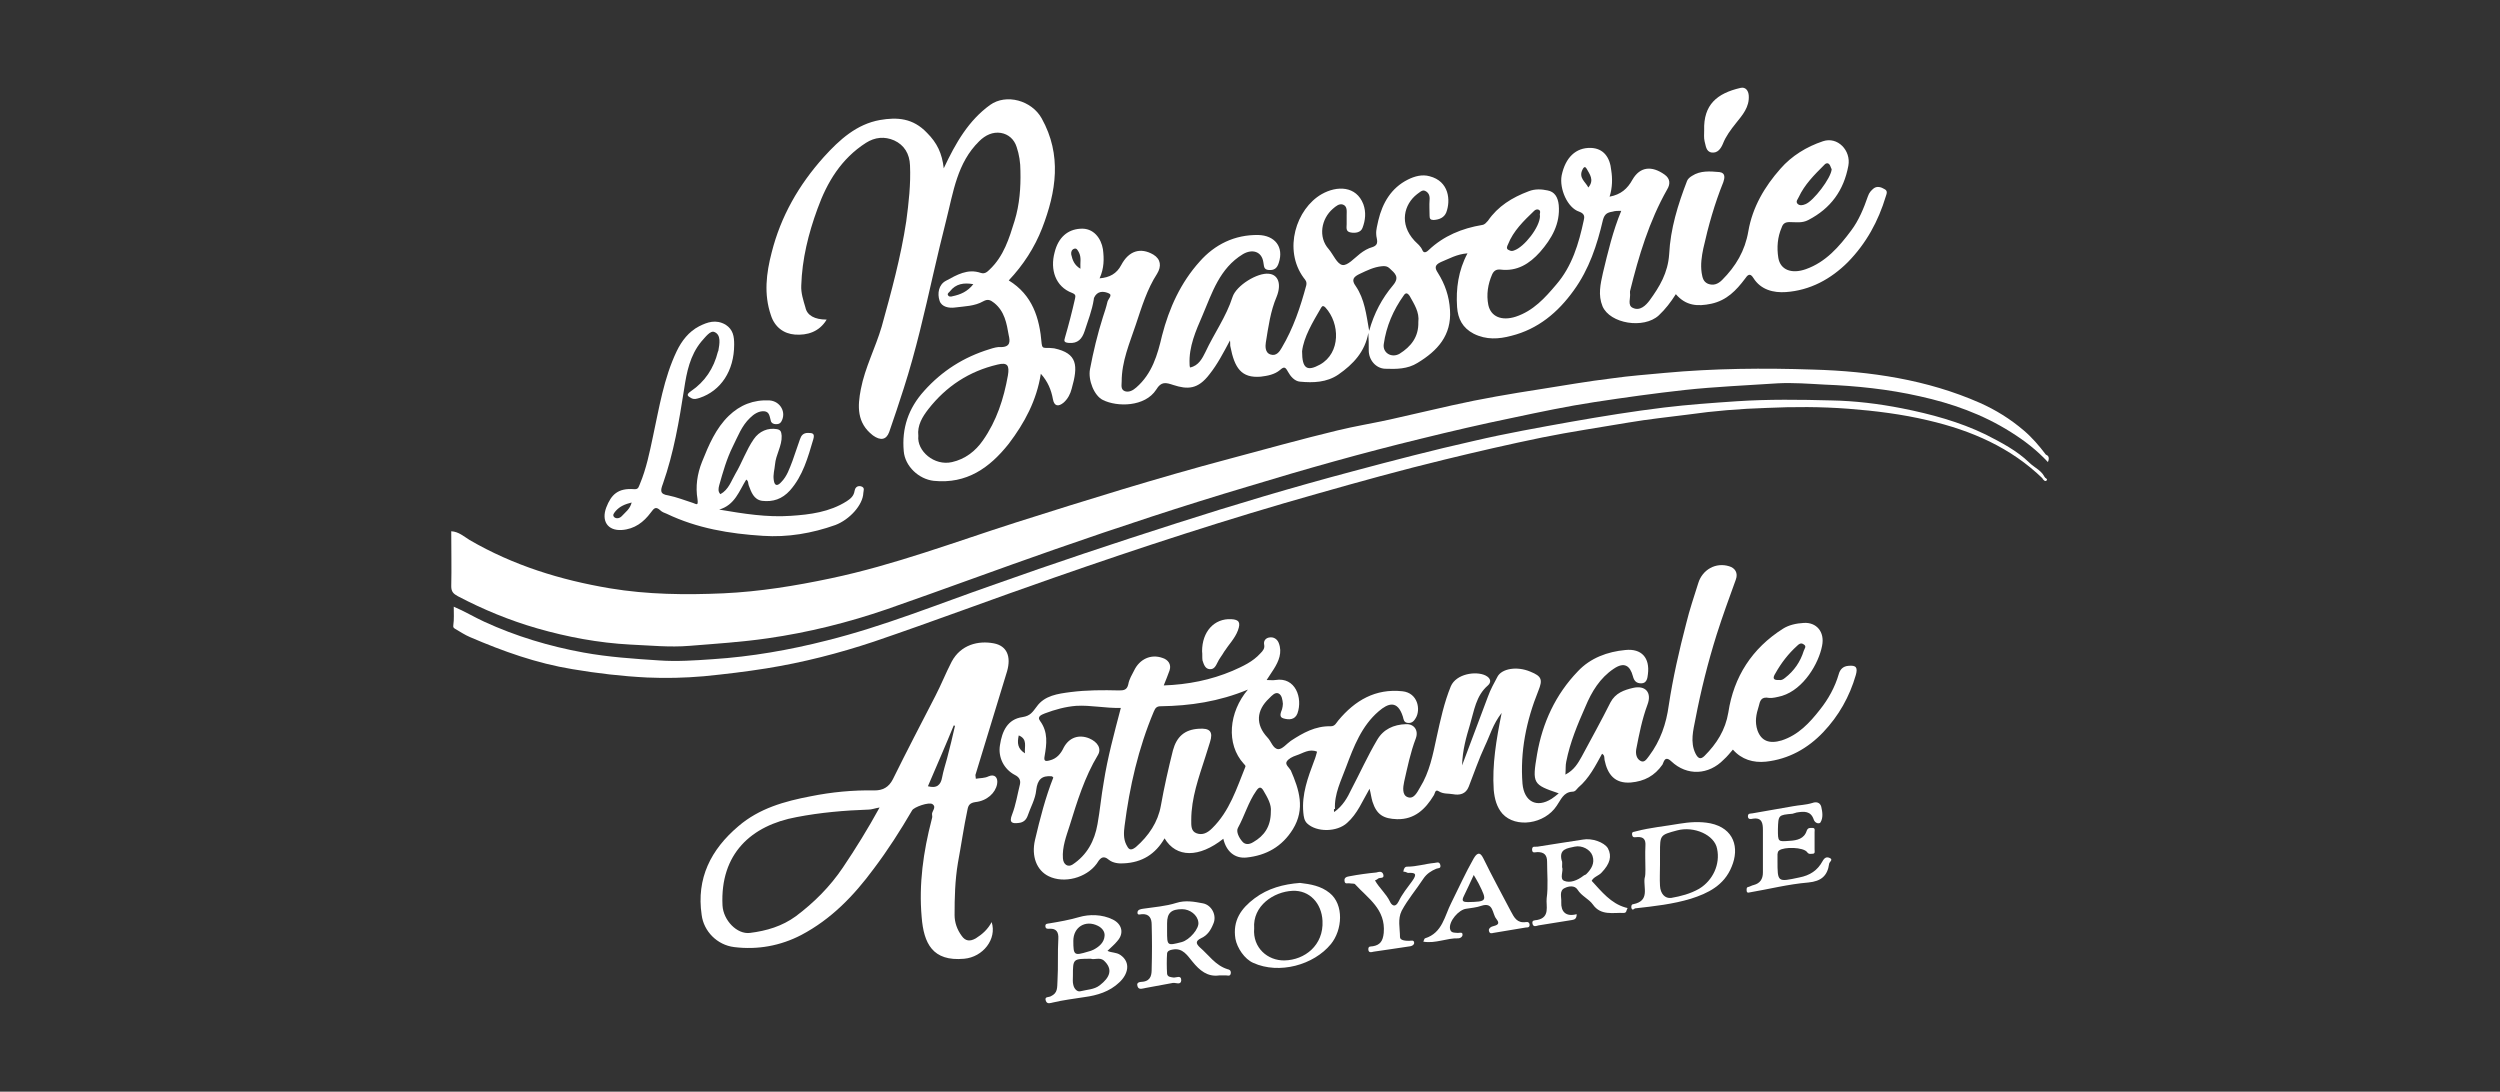 <?xml version="1.0" encoding="UTF-8"?> <svg xmlns="http://www.w3.org/2000/svg" xmlns:xlink="http://www.w3.org/1999/xlink" version="1.1" x="0px" y="0px" viewBox="0 0 600 262" style="enable-background:new 0 0 600 262;" xml:space="preserve"><rect x="0" y="0" width="600" height="262" fill="#333333" stroke="none"/> <style type="text/css"> .st0{fill:#FFFFFF;} </style> <g id="Calque_1"> <path class="st0" d="M320.2,194.9c2.1-1.5,3.2-3.5,4.1-5.4c2.1-4,3.9-8,6.2-11.9c1.5-2.6,4-3.7,6.9-3.8c2-0.1,3.1,1.5,2.4,3.4 c-1.3,3.4-2,6.9-2.8,10.4c-0.3,1.4-0.5,3.2,0.8,3.7c1.5,0.6,2.3-1.1,3-2.3c2.3-3.7,3.1-7.9,4-12.1c0.9-4.1,1.8-8.3,3.4-12.2 c1.3-3,6-3.7,8.3-2.6c1.4,0.7,1.4,1.7,0.6,2.4c-2.9,2.5-3.3,6.1-4.3,9.4c-0.9,3-1.8,6.1-1.9,9.8c2.2-5.8,4.2-11.2,6.2-16.5 c0.6-1.7,1.5-3.3,2.3-4.8c1-1.9,4.6-2.6,7.9-1.2c2.7,1.1,3,1.9,1.9,4.6c-2.9,7.2-4.4,14.6-3.8,22.3c0.4,4.3,3.4,5.9,7,3.6 c0.6-0.4,1.1-0.8,1.7-1.3c-6.2-2.1-6.4-2.3-5.2-9.4c1.3-7.5,4.4-14.3,9.8-19.9c3-3.2,7.1-4.7,11.4-5.1c3.9-0.4,5.9,1.9,5.4,5.8 c-0.1,1-0.3,2.2-1.6,2.2c-1.1,0-1.7-0.5-2-1.7c-0.7-2.6-2.1-3.5-4.6-1.8c-3.3,2.2-5.3,5.5-6.8,9.1c-1.9,4.3-3.7,8.6-4.6,13.2 c-0.2,0.9-0.1,1.8-0.2,3.1c2.1-1.1,3-2.7,3.9-4.3c2.3-4.3,4.7-8.6,6.9-13c1.2-2.3,3.3-3,5.4-3.5c3-0.7,4.6,1.1,3.5,4 c-1.3,3.5-2,7.1-2.7,10.7c-0.2,1.2,0.1,2.3,1,2.8c1,0.6,1.6-0.6,2.1-1.2c2.7-3.6,4.1-7.7,4.7-12.1c1-6.6,2.5-13.2,4.2-19.7 c0.8-3.3,1.9-6.5,2.9-9.7c1-3.2,4.2-5,7.4-4c1.4,0.4,2.2,1.6,1.6,3.2c-1.6,4.4-3.2,8.8-4.6,13.2c-2.1,6.7-3.8,13.5-5.1,20.3 c-0.5,2.6-1.3,5.5,0,8.2c0.6,1.2,1.2,1.6,2.2,0.6c2.9-2.9,5-6.2,5.7-10.4c1.3-8.6,5.7-15.4,13.1-20.1c1.4-0.9,3.2-1.3,5-1.4 c3-0.2,5.1,2.1,4.4,5.5c-0.8,4.2-4.4,10.4-9.6,12c-1.1,0.3-2.4,0.6-3.1,0.5c-2-0.4-2.2,0.8-2.5,2c-0.6,1.9-1,3.7-0.3,5.8 c0.9,2.5,2.8,3.3,5.8,2.4c4-1.3,6.7-4.2,9.2-7.4c2-2.5,3.6-5.4,4.5-8.5c0.3-1.1,1-1.9,2.3-2c1.9-0.2,2.3,0.4,1.8,2.2 c-1.5,5.2-4.1,9.8-7.8,13.7c-3.7,3.9-8.3,6.5-13.8,7.1c-3,0.3-5.8-0.5-7.9-2.9c-0.7,0.8-1.4,1.7-2.2,2.4c-3.6,3.7-8.8,4-12.6,0.4 c-1.6-1.5-1.8,0.3-2.1,0.8c-1.9,2.7-4.3,4-7.6,4.3c-3.9,0.3-5.6-2-6.3-5.4c-0.1-0.5,0.1-1.1-0.6-1.5c-1.6,2.9-3.1,5.9-5.7,8.1 c-0.4,0.4-0.7,1-1.4,1c-2.2,0.1-2.8,2-3.8,3.4c-2.9,4.4-9.8,5.4-13,1.9c-1.4-1.6-1.9-3.6-2.1-5.7c-0.4-6.1,0.6-12,1.9-18.5 c-2.1,2.7-2.8,5.4-4,7.9c-1.5,3.2-2.6,6.5-3.9,9.8c-0.7,1.8-2.2,2.1-3.8,1.8c-1.1-0.2-2.3,0-3.4-0.7c-0.9-0.6-0.9,0.6-1.2,1 c-2,3.3-4.6,5.8-8.8,5.7c-3.3-0.1-4.9-1.1-5.9-4.2c-0.3-1-0.4-2-0.7-3.1c-1.7,2.9-2.9,6-5.4,8.2c-2.4,2.2-7.3,2.3-9.6,0.1 c-0.7-0.7-0.8-1.6-0.9-2.6c-0.4-4.4,1.1-8.4,2.6-12.4c0.3-0.7,0.5-1.5,0.7-2.2c-1.9-0.8-3.4,0.4-5,0.9c-0.9,0.3-1.9,0.8-2.3,1.5 c-0.4,0.7,0.6,1.4,1,2.1c2,4.6,3.5,9.2,0.5,14.1c-2.6,4.2-6.4,6.3-11.1,6.8c-2.9,0.3-4.9-1.5-5.6-4.5c-5.8,4.6-11.3,4.6-14.1-0.1 c-2.2,3.8-5.4,5.8-9.8,6c-1.2,0.1-2.6-0.1-3.5-0.8c-1.6-1.4-2.3-0.2-3,0.9c-2.5,3.4-7.8,4.8-11.5,3c-2.9-1.4-4.2-4.8-3.3-8.7 c1.2-5.1,2.5-10.2,4.4-15c-0.2-0.2-0.3-0.3-0.4-0.3c-2.4-0.2-3.4,0.8-3.7,3.3c-0.2,2.2-1.4,4.2-2.1,6.3c-0.4,1-1.1,1.5-2.1,1.6 c-1.5,0.2-2.4,0-1.6-2c0.9-2.3,1.3-4.9,1.9-7.3c0.2-1-0.2-1.7-1.2-2.2c-2.7-1.4-4.1-4.3-3.6-7.2c0.5-3.3,1.8-6.2,5.4-6.7 c1.9-0.3,2.4-1.2,3.4-2.5c1.9-2.7,5.1-3.1,8.1-3.5c3.9-0.5,7.8-0.5,11.7-0.4c1.1,0,1.9-0.1,2.2-1.5c0.2-1.2,0.9-2.3,1.4-3.3 c1.3-2.7,4-4,6.8-3c1.3,0.4,2.2,1.5,1.7,3c-0.4,1.2-0.9,2.3-1.4,3.6c5.8-0.2,11.3-1.3,16.5-3.5c2.5-1.1,4.9-2.2,6.7-4.2 c0.6-0.6,1.1-1.2,0.9-2.1c-0.2-1,0.5-1.6,1.2-1.7c1-0.2,1.9,0.3,2.3,1.3c0.9,2.3,0,4.4-1.2,6.3c-0.5,0.8-1,1.5-1.7,2.6 c0.8,0,1.5,0.1,2.1,0c4.8-0.8,6.6,4.3,5.3,8c-0.6,1.6-2.1,1.6-3.4,1.2c-1.1-0.3-0.6-1.4-0.3-2.2c0.1-0.4,0.2-0.9,0.2-1.3 c-0.1-0.9-0.2-2.1-1.1-2.5c-0.8-0.3-1.5,0.5-2.2,1.2c-3.1,2.9-3.3,6.3-0.4,9.4c0.9,0.9,1.3,2.7,2.6,2.8c1,0,2-1.3,3-2 c2.9-1.9,5.9-3.6,9.6-3.5c1,0,1.3-0.8,1.8-1.4c4-4.8,8.9-7.7,15.4-7c3.7,0.4,4.4,4.4,3.2,6.4c-0.4,0.7-0.9,1.3-1.9,1.2 c-1-0.1-1-0.8-1.2-1.5c-1.3-4.1-3.6-3.2-5.8-1.3c-4.1,3.5-6,8.5-7.8,13.3c-1.2,3.3-2.9,6.5-2.7,10.2 C320.1,194,320.1,194.3,320.2,194.9z M299.5,165.5c-7,2.9-13.9,3.9-20.9,4c-0.9,0-1.3,0.3-1.7,1.3c-3.7,8.8-5.8,18-7,27.4 c-0.2,1.5-0.3,3.1,0.4,4.5c0.5,1,0.9,1.7,2.3,0.6c3.1-2.7,5.3-6,6-9.9c0.8-4.5,1.8-8.9,2.9-13.3c0.9-3.3,2.8-5,6.2-5.2 c2.7-0.2,3.5,0.7,2.7,3.2c-0.4,1.2-0.7,2.3-1.1,3.5c-1.6,5-3.4,9.9-3.4,15.2c0,1.3-0.1,2.7,1.3,3.2c1.4,0.5,2.6-0.1,3.7-1.2 c4.2-4.1,5.9-9.6,8-14.8c0.1-0.2-0.2-0.5-0.4-0.7C294.2,178.6,294.9,170.9,299.5,165.5z M269,169.9c-3.7,0.1-7.2-0.7-10.7-0.5 c-2.6,0.2-5.1,0.9-7.5,1.8c-0.7,0.3-2,0.7-1.2,1.8c2,2.7,1.6,5.6,1.1,8.5c-0.2,1.1,0.1,1.3,1.2,1c1.7-0.4,2.7-1.6,3.4-3.1 c1.3-2.4,3.6-3.2,6.1-2.2c2.1,0.9,3,2.5,2.1,4c-3.2,5.3-5,11.2-6.8,17c-0.8,2.5-1.8,5.1-1.6,7.8c0.1,1.5,1.2,2.2,2.3,1.5 c3.5-2.3,5.3-5.7,6-9.7c0.6-3.3,0.9-6.8,1.5-10.1C265.8,181.9,267.4,176,269,169.9z M305,194.8c0.2-1.7-0.8-3.4-1.8-5.1 c-0.6-1-1.1-0.8-1.7,0.1c-1.9,2.7-2.8,6-4.4,8.9c-0.5,0.9,0.3,2.4,1,3.2c0.6,0.8,1.6,0.9,2.7,0.2C303.4,200.6,305,198.4,305,194.8z M427,163.2c0.5,0.1,0.9-0.1,1.4-0.5c2.2-1.7,3.7-3.9,4.5-6.5c0.2-0.6,0.8-1.1-0.1-1.6c-0.6-0.4-1.1,0-1.5,0.4 c-2.1,1.9-3.8,4.1-5.2,6.6C425.4,162.7,425.5,163.3,427,163.2z M246,180.8c-0.2-1.6,0.7-3.4-1.5-4.3 C244.1,178.3,244.2,179.7,246,180.8z"></path> <path class="st0" d="M386.3,47.2c2.7-0.5,4.3-1.9,5.5-4.1c1.8-3.1,4.6-3.4,7.7-1.2c1.4,1,1.4,2.3,0.6,3.6 c-4.3,7.6-6.8,15.9-8.9,24.4c0,0.1,0,0.3,0,0.4c0.2,1.2-0.7,3,0.7,3.6c1.7,0.8,3.1-0.6,4-1.8c2.4-3.3,4.4-6.6,4.7-11.1 c0.3-6.1,2.1-11.9,4.3-17.6c0.2-0.5,0.7-0.9,1.2-1.2c2-1.3,4.3-1.1,6.6-0.9c1.5,0.2,1.2,1.5,0.9,2.4c-2.1,5.2-3.6,10.5-4.8,15.9 c-0.4,1.9-0.7,3.9-0.4,5.9c0.2,1.2,0.4,2.1,1.5,2.6c1.3,0.5,2.4,0.1,3.4-0.9c3.3-3.3,5.5-7,6.3-11.7c1-5.8,3.9-10.7,7.7-15 c2.7-3.1,6.3-5.3,10.2-6.6c3.5-1.2,6.8,2.2,6.1,5.9c-1.1,5.9-4.2,10.2-9.6,13c-1.5,0.8-3,0.5-4.5,0.5c-1.1,0-1.6,0.4-1.9,1.3 c-1,2.3-1.2,4.8-0.8,7.3c0.5,2.9,3.2,3.9,6.6,2.7c4.8-1.7,8-5.4,10.9-9.3c1.8-2.4,3-5.3,4-8.2c0.3-0.9,0.8-1.4,1.4-1.9 c0.8-0.6,1.8-0.3,2.6,0.2c0.8,0.4,0.5,1.1,0.3,1.7c-1.8,6-4.7,11.3-9.1,15.8c-4.1,4.1-9.1,6.8-14.9,7.2c-2.9,0.2-6-0.5-7.8-3.4 c-0.8-1.3-1.4-0.7-2,0.2c-2.1,2.8-4.4,5.2-8.1,6c-3.3,0.7-6.1,0.5-8.5-2.3c-1.2,1.9-2.5,3.6-4.1,5.1c-3.6,3.3-11.7,2-13.5-2.2 c-1.1-2.7-0.5-5.3,0.1-8c1.2-5,2.4-10.1,4.4-14.9c-0.8,0-1.5,0-2.1,0.2c-1.2,0.2-1.9,0.5-2.3,2c-1.4,6-3.3,11.8-7,16.9 c-3.8,5.3-8.6,9.3-15,10.9c-3,0.8-6,1-9-0.5c-2.7-1.4-3.8-3.6-4-6.4c-0.3-4.4,0.3-8.8,2.5-12.9c-2.6,0.2-4.4,1.3-6.4,2.1 c-1.5,0.7-1.5,1.4-0.7,2.6c1.7,2.7,2.7,5.6,2.9,8.9c0.4,6.1-3,9.8-7.8,12.7c-2.4,1.5-5.1,1.5-7.8,1.4c-2.2-0.1-3.9-2.1-3.9-4.4 c0-1.4,0-2.8-0.1-4.2c-0.8,4.5-3.6,7.5-7.2,10c-2.8,1.9-6,2-9.2,1.7c-1.3-0.1-2.3-1.3-2.9-2.4c-0.6-1.1-0.9-1.3-1.9-0.4 c-1.3,1.1-3,1.4-4.6,1.6c-4.7,0.4-6.3-2.1-7.3-7.2c-0.1-0.3,0-0.7-0.1-1.5c-1.6,3-3,5.7-4.9,8.1c-2.8,3.7-5.3,3.7-8.7,2.6 c-1.8-0.6-2.9-0.9-4.1,1.1c-2.7,4.2-9.4,4.2-12.8,2.5c-2.1-1-3.6-4.8-3.1-7.4c0.8-4.2,1.8-8.4,3.1-12.5c0.4-1.2,0.8-2.4,1.1-3.7 c0.2-0.7,1.3-1.6,0.3-2c-0.9-0.4-2.3-0.7-3.2,0.5c-0.2,0.3-0.4,0.6-0.4,1c-0.4,2.6-1.4,5.1-2.2,7.6c-0.6,1.8-1.6,3-3.8,2.8 c-1.1-0.1-1.2-0.4-0.9-1.3c0.9-3.1,1.7-6.2,2.4-9.3c0.1-0.6,0.3-1-0.7-1.4c-4-1.5-5.3-5.6-4.2-9.7c0.9-3.7,3.2-5.5,6.1-5.7 c3.3-0.3,5.1,2.4,5.5,4.9c0.3,2.3,0.3,4.6-0.8,7c2.4-0.2,4.1-1.1,5.2-3.2c1.8-3.4,4.6-4.3,7.7-2.5c1.8,1.1,2,2.8,0.9,4.6 c-2.4,3.7-3.7,8-5.1,12.2c-1.5,4.5-3.4,8.8-3.4,13.7c0,0.8-0.3,1.9,0.8,2.3c1,0.3,1.9-0.2,2.7-0.9c3.8-3.3,5.1-7.8,6.2-12.5 c1.7-6.6,4.5-12.7,9-17.7c3.6-4.1,8.4-6.5,14.1-6.4c3.9,0.1,6.2,2.8,4.9,6.7c-0.4,1.3-1.1,1.8-2.4,1.7c-1.3-0.1-1.1-1-1.3-1.9 c-0.4-2.6-2.7-3.2-4.9-1.9c-5.6,3.4-7.4,9.3-9.7,14.7c-1.6,3.7-3.3,7.5-3.1,11.7c0,0.2,0,0.4,0.1,0.8c2.1-0.4,3-2.3,3.7-3.7 c2.1-4.5,5-8.5,6.5-13.2c0.9-2.8,6-5.9,8.7-5.6c2.3,0.2,3.1,2.5,1.9,5.5c-1.5,3.5-2,7.3-2.6,11c-0.1,0.7-0.3,2.5,1.2,2.9 c1.3,0.4,2.1-0.7,2.6-1.6c2.8-4.7,4.5-9.8,5.9-15c0.2-0.9-0.2-1.3-0.6-1.8c-5-6.8-1.8-16.6,4.3-20.1c3.7-2.1,8.3-2,10,2.4 c0.7,1.9,0.5,3.9-0.2,5.7c-0.4,1.1-1.7,1.3-2.8,1.1c-1.3-0.2-1-1.2-1-2c0-0.7,0-1.5,0-2.2c0-0.9,0.2-2.1-0.9-2.5 c-0.9-0.3-1.7,0.4-2.4,1c-2.8,2.4-3.6,6.8-1,9.7c1.1,1.3,2,3.6,3.3,3.8c1.2,0.2,2.8-1.6,4.2-2.7c0.9-0.7,1.9-1.3,3-1.6 c1.8-0.6,0.9-2,0.9-3c-0.1-1.2,0.3-2.3,0.5-3.4c1-4.2,3.1-7.8,7.1-9.8c1.6-0.8,3.4-1.3,5.2-0.8c4.7,1.2,5.1,5.8,4,8.7 c-0.5,1.2-1.6,1.7-3,1.8c-0.8,0-1-0.3-1-1c0-1.3-0.1-2.5,0-3.8c0.1-1-0.2-1.8-1.1-2.2c-0.7-0.3-1.3,0.4-1.9,0.8 c-3.1,2.4-4.4,7.1-0.6,11.2c0.7,0.7,1.5,1.3,1.9,2.3c0.4,0.9,1.2,0.2,1.5-0.1c3.6-3.4,8-5.2,12.8-6c0.7-0.1,1-0.6,1.4-1 c2.4-3.5,5.8-5.6,9.8-7.1c1.5-0.6,3.1-0.5,4.5-0.2c1.7,0.3,2.5,1.6,2.7,3.5c0.4,4.5-1.7,8.1-4.5,11.3c-2.5,2.8-5.5,4.7-9.5,4.2 c-1-0.1-1.6,0.3-2,1.2c-1,2.3-1.4,4.8-0.9,7.3c0.6,2.8,3.2,3.9,6.6,2.8c4.2-1.4,7-4.5,9.7-7.7c3.8-4.4,5.4-9.8,6.6-15.4 c0.2-0.8,0.3-1.6-1.1-2.1c-2.8-0.9-4.8-5.5-4.2-8.7c0.9-4.3,3.4-6.7,7-6.6c3,0.1,4.6,2.2,4.9,5.4C387,42.8,387,45,386.3,47.2z M312.5,84.3c0,4.2,1.2,4.9,4.3,3.2c5-2.8,4.8-9.9,1.3-13.7c-0.4-0.4-0.7-0.5-1,0C315,77.4,312.9,80.9,312.5,84.3z M340.4,77.3 c0.3-2.4-1-4.3-2.1-6.3c-0.4-0.6-0.9-0.9-1.4-0.1c-2.5,3.5-4.2,7.4-4.8,11.7c-0.3,2.1,1.9,3.4,3.8,2.3 C338.6,83.2,340.5,80.9,340.4,77.3z M328.6,79.4c1.2-4.3,3.1-7.8,5.7-10.9c1.7-2,0.5-2.9-0.8-4.1c-0.5-0.5-1.1-0.6-1.9-0.5 c-1.9,0.2-3.5,1-5.2,1.8c-1.5,0.7-2.2,1.4-1,3C327.5,71.8,327.9,75.4,328.6,79.4z M439.6,40.6c-0.2-0.3-0.3-0.9-0.6-1.2 c-0.4-0.4-0.9-0.2-1.3,0.3c-2.3,2.3-4.6,4.6-6,7.6c-0.2,0.5-0.8,1-0.3,1.6c0.5,0.5,1.2,0.4,1.9,0.1 C435.2,48.3,439.5,42.7,439.6,40.6z M369.6,51.8c-0.2-0.5,0.4-1.2-0.4-1.5c-0.3-0.1-0.7,0-1,0.3c-2.5,2.4-5,4.8-6.3,8.1 c-0.2,0.4-0.4,0.9,0,1.2c0.4,0.2,0.8,0.5,1.5,0.2C365.8,59.3,369.6,54.5,369.6,51.8z M381.2,45c1.5-1.8,0.3-3.2-0.4-4.5 c-0.3-0.5-0.6-0.6-1,0.2C378.8,42.7,380.5,43.6,381.2,45z M259.3,64.5c-0.1-1.5,0.3-2.7-0.4-4c-0.3-0.5-0.5-1-1.1-0.8 c-0.6,0.2-0.8,0.8-0.7,1.4C257.4,62.4,257.8,63.6,259.3,64.5z"></path> <path class="st0" d="M491.5,110.9c-2.7-2.9-5.7-5.2-8.9-7.2c-6.8-4.3-14.2-6.9-21.9-8.6c-7.5-1.7-15.2-2.5-22.9-2.8 c-3.7-0.2-7.5-0.5-11.2-0.3c-7.4,0.5-14.9,0.8-22.3,1.6c-7.2,0.8-14.4,1.8-21.6,2.9c-6.6,1-13.2,2.4-19.8,3.8 c-7.3,1.5-14.6,3.2-21.9,5c-14,3.4-27.8,7.3-41.6,11.5c-15.5,4.6-30.9,9.7-46.1,15c-13.5,4.7-26.9,9.7-40.4,14.4 c-9.3,3.2-18.9,5.6-28.7,7c-6.2,0.9-12.5,1.3-18.7,1.8c-4.8,0.4-9.5-0.1-14.2-0.3c-7.6-0.4-15.1-1.8-22.4-3.9 c-6.6-1.9-12.9-4.5-19-7.7c-1.1-0.6-1.6-1.1-1.6-2.4c0.1-4.3,0-8.7,0-13.2c1.8,0.1,3.1,1.3,4.4,2.1c10.5,6.1,21.8,9.6,33.7,11.6 c9,1.5,18.1,1.6,27.2,1.2c8.7-0.4,17.3-1.8,25.8-3.6c15.2-3.2,29.7-8.7,44.4-13.4c17-5.4,34-10.7,51.3-15.3 c8.6-2.3,17.2-4.7,25.9-6.8c4.1-1,8.4-1.7,12.5-2.6c5-1.1,9.9-2.3,14.9-3.4c7.1-1.6,14.2-2.8,21.3-3.9c5.7-0.9,11.4-1.9,17.2-2.6 c4.2-0.6,8.4-0.9,12.6-1.3c11.9-1.1,23.8-1.2,35.7-0.8c13.7,0.4,27.3,2.4,40,8c3.8,1.7,7.2,3.8,10.5,6.6c2.1,1.8,3.7,3.7,5.3,5.8 C491.5,109.3,492,109.7,491.5,110.9z"></path> <path class="st0" d="M198.4,76.7c-1.8,3-4.7,3.8-7.6,3.6c-2.7-0.2-4.9-1.8-5.8-4.7c-1.7-5-1.1-10,0.2-15 c2.2-8.7,6.5-16.2,12.5-22.9c3.8-4.2,7.9-7.9,13.5-8.9c4.1-0.7,7.9-0.5,11.3,3.1c2.4,2.4,3.6,4.9,4,8.5c2.9-6.2,6-11.5,11.1-15.2 c3.9-2.8,10-1.1,12.4,3.2c4.9,8.8,3.5,17.6,0.1,26.4c-1.8,4.6-4.5,8.8-8,12.5c5.7,3.5,7.4,9,7.9,15.2c0.1,0.8,0.3,1,1,1 c0.7,0,1.3,0,2,0.1c5.6,1.2,5.8,4.1,4.2,9.7c-0.3,1.2-0.9,2.4-1.9,3.3c-1.3,1.1-2.3,0.9-2.6-0.8c-0.4-2.2-1.2-4.2-2.9-6.1 c-1,6.4-3.9,11.8-7.7,16.8c-4.6,5.8-10.1,9.7-18,8.9c-3.6-0.4-6.9-3.5-7.2-7.1c-0.5-5.5,1.1-10.3,4.9-14.5c4.3-4.8,9.5-8.1,15.7-10 c0.9-0.3,2-0.6,2.7-0.5c2.4,0,2.2-1.5,1.9-2.8c-0.5-2.9-1-5.8-3.5-7.8c-0.9-0.7-1.5-1-2.6-0.4c-2.1,1.2-4.5,1.2-6.8,1.5 c-1.4,0.2-3.2-0.1-3.7-1.6c-0.6-1.8-0.2-3.9,1.5-4.8c2.6-1.4,5.2-3,8.4-1.9c0.9,0.3,1.5-0.2,2.1-0.8c3.4-3.2,4.7-7.5,6-11.7 c1.2-3.9,1.5-8,1.4-12c0-2-0.3-3.9-0.9-5.7c-0.6-1.9-2-3.1-3.8-3.4c-1.9-0.3-3.7,0.5-5.2,2c-5.3,5.2-6.2,12.2-7.9,18.9 c-1.1,4.3-2.1,8.6-3.1,12.9c-2.1,9.2-4.2,18.5-7.1,27.5c-1.1,3.5-2.3,7-3.5,10.5c-0.7,1.9-2.1,2.1-3.9,0.8c-3.9-3-3.7-7-2.9-11.1 c1-5.2,3.5-9.9,5-15c2.3-8.3,4.6-16.7,5.9-25.3c0.6-4.5,1.1-8.9,0.9-13.4c-0.1-2.8-1.4-4.9-3.8-6c-2.3-1-4.6-0.8-6.8,0.6 c-5.9,3.8-9.3,9.4-11.6,15.8c-2.2,6-3.7,12.1-3.9,18.4c-0.1,1.8,0.5,3.6,1,5.3C193.7,75.7,195.5,76.7,198.4,76.7z M220.4,104.6 c-0.4,3.6,3.8,7.3,8.1,6.3c3.1-0.7,5.6-2.6,7.4-5.2c3.3-4.7,5-10,6-15.6c0.4-2.4-0.1-3.2-2.5-2.6c-6.8,1.6-12.3,5.2-16.6,10.7 C221.4,100,220.1,102.1,220.4,104.6z M233.6,68.2c-2.3-0.4-4.2-0.1-5.6,1.7c-0.2,0.3-0.7,0.5-0.5,0.9c0.2,0.5,0.8,0.4,1.1,0.3 C230.5,70.7,232.2,70,233.6,68.2z"></path> <path class="st0" d="M234.2,186.9c1.1-0.2,2.1-0.1,3.1-0.6c1.4-0.6,2.3,0.3,2,1.9c-0.4,2.1-2.4,4-5.2,4.3c-1.3,0.2-1.7,0.7-1.9,1.8 c-0.9,4.2-1.5,8.5-2.3,12.8c-0.7,4.2-0.8,8.3-0.8,12.5c0,1.8,0.6,3.5,1.7,5c0.9,1.3,2,1.4,3.4,0.6c1.6-1,2.9-2.2,3.8-3.9 c1.3,4.1-2.1,8.4-6.6,8.8c-7.6,0.7-9.7-3.7-10.2-10c-0.7-7.9,0.4-15.7,2.4-23.4c0.1-0.3,0.2-0.7,0.1-1.1c-0.2-0.9,1.2-1.8,0.1-2.6 c-0.8-0.6-4.5,0.7-4.9,1.5c-2.8,4.8-5.8,9.5-9.2,14c-4.8,6.5-10.2,12.1-17.4,15.9c-5,2.6-10.5,3.6-16.1,2.9 c-4.1-0.5-7.3-3.8-7.8-7.7c-1.3-8.8,2.2-15.7,8.8-21.3c5-4.3,11.1-6,17.4-7.2c5-1,10.1-1.5,15.3-1.4c1.9,0,3.4-0.7,4.4-2.7 c3.3-6.7,6.8-13.4,10.2-20c1.4-2.7,2.5-5.5,3.9-8.2c2.2-4.1,6.4-5.1,10.1-4.4c3.2,0.6,4.2,3.2,3.2,6.7c-2.5,8.3-5.1,16.6-7.6,24.9 C234.1,186.3,234.2,186.6,234.2,186.9z M211.1,193.8c-1.2,0.2-1.9,0.5-2.6,0.5c-5.8,0.2-11.6,0.7-17.3,1.8 c-10.9,2-18.4,8.8-17.8,21.2c0.2,3.6,3.5,7,6.6,6.6c4-0.5,7.7-1.6,11-4c4.4-3.3,8.2-7.1,11.3-11.7 C205.4,203.6,208.3,198.9,211.1,193.8z M222.7,188.7c2.2,0.6,3.1-0.4,3.4-2.1c0.3-1.6,0.8-3.1,1.2-4.6c0.7-2.6,1.3-5.2,1.9-7.8 c-0.1,0-0.2-0.1-0.3-0.1C226.9,179,224.8,183.8,222.7,188.7z"></path> <path class="st0" d="M490.3,114.9c-7.7-7.5-17.2-11.6-27.5-14c-6.3-1.5-12.7-2.3-19.2-2.8c-6.6-0.5-13.1-0.5-19.6-0.2 c-6.3,0.2-12.6,0.7-18.9,1.6c-4.7,0.6-9.5,1.1-14.2,1.9c-7,1.2-13.9,2.2-20.8,3.6c-7.8,1.6-15.6,3.4-23.4,5.3 c-10.3,2.5-20.4,5.3-30.6,8.2c-21.3,6-42.4,12.9-63.3,20.2c-14.4,5-28.7,10.4-43.1,15.3c-8.4,2.8-17,5-25.7,6.4 c-5,0.8-10,1.4-15.1,1.9c-4.6,0.4-9.1,0.5-13.6,0.3c-6-0.3-12-1-17.9-2c-8.6-1.4-16.7-4.3-24.6-7.7c-1.2-0.5-2.4-1.3-3.6-2 c-0.3-0.2-0.5-0.3-0.4-0.9c0.2-1.4,0.1-2.8,0.1-4.4c2.6,1.1,4.9,2.5,7.3,3.6c7.6,3.5,15.6,5.9,23.8,7.4c6,1.1,12.1,1.5,18.2,1.9 c4.3,0.3,8.6,0,12.9-0.3c9.2-0.6,18.4-2.2,27.4-4.5c13.6-3.4,26.6-8.7,39.8-13.3c14.6-5.2,29.3-10.1,44-14.8 c14-4.5,28.1-8.7,42.4-12.5c9.7-2.6,19.3-5.1,29.1-7.3c7.7-1.8,15.6-3.2,23.4-4.6c7.4-1.3,14.8-2.5,22.2-3.4 c5.8-0.7,11.6-1.1,17.4-1.5c7.6-0.5,15.2-0.4,22.7-0.2c5.7,0.1,11.4,0.8,17,1.9c7,1.4,13.7,3.2,20.1,6.3c3.7,1.9,7.4,3.8,10.4,6.7 c1.3,1.3,3.3,2,3.9,4C490.5,114.6,490.4,114.7,490.3,114.9z"></path> <path class="st0" d="M172.9,118.6c2-1.1,2.6-3.2,3.6-4.9c1.6-2.7,2.6-5.7,4.4-8.3c1.3-1.9,3.4-2.8,5.6-2.4c1,0.2,1,0.8,1.1,1.6 c0.1,2.4-1.4,4.5-1.6,6.9c-0.1,1.2-0.5,2.4-0.3,3.7c0.2,1.6,1,1.4,1.8,0.5c1.4-1.4,2-3.3,2.7-5.1c0.6-1.7,1.2-3.5,1.8-5.2 c0.3-0.9,0.8-1.5,1.9-1.5c1.1,0,1.7,0.1,1.3,1.5c-1.3,4.4-2.5,8.8-5.6,12.3c-1.9,2.1-4.1,2.8-6.7,2.5c-2-0.3-2.6-2.1-3.2-3.7 c-0.2-0.5,0-1-0.6-1.4c-1.7,2.7-2.7,6.1-6.5,7.2c5.9,1,11.5,1.9,17.2,1.5c4.6-0.3,9.3-0.9,13.4-3.5c0.9-0.6,1.7-1.2,1.9-2.5 c0.1-0.6,0.5-1.3,1.5-1.1c1.1,0.3,0.6,1.1,0.6,1.6c-0.1,2.9-3.3,6.4-6.7,7.7c-5.6,2-11.5,3-17.4,2.6c-8-0.5-15.8-1.8-23.1-5.3 c-0.5-0.2-1.1-0.4-1.5-0.8c-1.1-1-1.5-0.6-2.3,0.5c-1.7,2.3-3.9,4-7,4.2c-3.4,0.2-4.9-2.2-3.7-5.4c1.2-3.1,2.8-4.7,6.7-4.4 c1.1,0.1,1.1-0.7,1.4-1.3c1.5-3.6,2.3-7.5,3.1-11.3c1.5-6.9,2.6-14,5.7-20.5c1.2-2.5,2.9-4.7,5.4-6c2-1,4-1.7,6.3-0.4 c1.9,1.2,2.1,2.9,2.1,4.8c0,6.3-3.2,11.1-8.3,12.8c-0.7,0.2-1.2,0.4-1.9,0.1c-0.9-0.5-1.5-0.8-0.2-1.7c3.4-2.3,5.5-5.5,6.5-9.5 c0-0.1,0.1-0.1,0.1-0.2c0.3-1.7,0.7-3.8-0.9-4.5c-1-0.5-2.2,1.2-3.2,2.3c-2.7,3.3-3.5,7.3-4.1,11.3c-1.2,7.7-2.5,15.4-5.1,22.8 c-0.6,1.6-0.8,2.5,1.3,2.8c2,0.4,4,1.2,5.9,1.8c0.9,0.3,1.3,0.8,1.1-0.9c-0.5-3-0.1-6,1.1-9c1.6-4,3.3-8,6.4-11 c2.7-2.6,5.9-3.9,9.8-3.7c2.6,0.2,4.1,2.9,2.8,5.1c-0.3,0.5-0.7,0.6-1.3,0.6c-0.6,0-1.1-0.3-1.2-0.8c-0.3-1-0.3-2.2-1.6-2.3 c-1.3-0.1-2.5,0.7-3.4,1.6c-2,1.9-2.9,4.4-4.1,6.8c-1.5,3-2.4,6.2-3.3,9.4C172.4,117.3,172.3,118,172.9,118.6z M151.6,120.6 c-1.6,0.4-2.8,0.9-3.8,2c-0.4,0.5-0.9,1-0.4,1.5c0.4,0.4,1.2,0.4,1.8-0.2C150.1,122.9,151.2,122.2,151.6,120.6z"></path> <path class="st0" d="M265.8,228.2c0.9,0.5,2.1,0.3,3.1,1c2.6,1.8,1.8,4.7-0.3,6.6c-2.3,2.2-5.3,3.1-8.3,3.5 c-2.5,0.4-5.1,0.7-7.6,1.3c-0.5,0.1-1.4,0.5-1.7-0.4c-0.4-1.1,0.7-0.8,1.2-1.1c1.7-0.8,1.5-2,1.6-3.8c0.2-3.4,0-6.7,0.2-10 c0.1-1.6-0.5-2.5-2.1-2.4c-0.4,0-0.9,0.1-1-0.5c-0.1-0.8,0.5-0.7,1-0.8c2.4-0.4,4.7-0.8,7.1-1.5c2.4-0.7,5.5-0.7,8.1,0.6 c2.2,1.1,2.7,3.3,1.1,5.1C267.5,226.7,266.6,227.4,265.8,228.2z M261.8,230.1c-4.3,0-4.3,0-4.3,4.1c0,0.7-0.1,1.5,0.1,2.2 c0.2,0.9,0.9,1.7,1.7,1.5c1.6-0.4,3.3-0.4,4.6-1.4c2.5-1.9,3.3-3.9,1-6C263.9,229.7,262.7,230.4,261.8,230.1z M257.6,225.8 c0,3.5,0.2,3.6,3.5,2.6c0.5-0.1,1-0.3,1.4-0.5c1.3-0.7,2.5-1.7,2.6-3.3c0.1-1-0.6-1.9-1.6-2.4C260.5,220.7,257.6,222.5,257.6,225.8 z"></path> <path class="st0" d="M394.9,208.7c0-1.9-0.1-3.8,0-5.7c0.1-1.5-0.4-2.2-2-2.1c-0.4,0-1.1,0.3-1.2-0.6c-0.1-0.8,0.5-0.6,1-0.8 c3.4-0.9,6.9-1.2,10.3-1.8c2.5-0.4,4.9-0.6,7.5-0.1c5.7,1.2,7,5.9,5.1,10.4c-1.8,4.5-5.7,6.4-9.8,7.7c-4.3,1.3-8.8,1.8-13.3,2.3 c-0.3,0-0.6,0.6-0.9,0.1c-0.2-0.4-0.1-1.1,0.4-1.1c4-0.8,2.4-3.9,2.7-6.2C394.9,210.2,394.9,209.4,394.9,208.7z M398.4,207.5 c0,1.7-0.1,3.4,0,5.1c0.1,1.9,1.2,3.1,2.7,2.9c2.3-0.4,4.6-1,6.7-2.2c3.3-2,5.1-5.9,4.3-9.6c-0.6-3.3-5.5-5.5-9.6-4.4 c-4.1,1.1-4.1,1.1-4.1,5.4C398.4,205.6,398.4,206.5,398.4,207.5z"></path> <path class="st0" d="M378.4,219.4c0,1-0.4,1.3-1.1,1.4c-2.7,0.4-5.4,0.9-8.1,1.3c-0.4,0.1-1.2,0.5-1.4-0.4 c-0.2-0.9,0.5-0.8,1.1-0.9c3.2-0.6,2.1-3.4,2.3-5.2c0.4-2.9,0.1-5.9,0.1-8.8c0-1.6-0.7-2.3-2.3-2.3c-0.5,0-1.3,0.4-1.3-0.6 c0-1,0.8-0.6,1.3-0.7c3.6-0.6,7.2-1.1,10.9-1.7c2.1-0.4,5.1,0.6,6,2.1c1,1.9,0.5,3.7-1.5,5.8c-0.7,0.8-1.9,1-2.4,2 c2.4,2.6,4.6,5.4,8.1,6.4c0.2,0.1,0.7,0,0.4,0.4c-0.2,0.3-0.1,0.9-0.8,0.9c-2.6-0.1-5.5,0.7-7.4-2c-1-1.4-2.7-2-3.7-3.6 c-0.7-1.1-2.2-0.8-3-0.4c-1.5,0.6-0.8,2.3-0.9,3.4C374.6,218.8,375.8,220.1,378.4,219.4z M374.9,208.1c0.4,0.9-0.7,2.8,0.5,3.3 c1.4,0.6,3.2-0.1,4.6-1.2c0.2-0.2,0.5-0.2,0.7-0.4c1.2-1.2,2.1-2.6,1.5-4.4c-0.5-1.5-2.5-2.6-4.3-2.2c-1.7,0.4-3.8,0.5-3.1,3.3 C375,206.8,374.9,207.3,374.9,208.1z"></path> <path class="st0" d="M312,211.9c2.5,0.3,5,0.7,7.1,2.4c3.5,2.8,3.1,8.9,0.3,12.3c-4.1,5-12.4,7.3-18.6,4.5 c-2.1-0.9-3.9-3.6-4.3-5.8c-0.7-4.4,1.4-7.3,4.6-9.7C304.3,213.2,308,212.2,312,211.9z M301,222.8c-0.4,4.7,3.3,7.8,7.3,7.7 c4.8-0.1,9.4-3.6,9.1-9.5c-0.2-4.2-3.1-7.4-7.2-7.2C305.7,214,300.6,217.4,301,222.8z"></path> <path class="st0" d="M292.6,234.1c-2.8,0.4-4.7-1.2-6.4-3.3c-1.2-1.4-2.3-3.4-4.8-2.9c-0.6,0.1-1.2,0.3-1.3,0.9 c-0.1,1.6-0.1,3.2,0,4.9c0.1,0.8,0.9,0.8,1.5,0.9c0.7,0.1,1.9-0.7,1.9,0.7c-0.1,1.2-1.3,0.5-2,0.6c-2.2,0.4-4.3,0.8-6.5,1.2 c-0.7,0.1-1.7,0.6-2-0.4c-0.4-1.2,1-1,1.4-1.1c1.9-0.3,2-1.8,2-3.1c0.1-3.5,0.1-7.1,0-10.6c0-1.4-0.5-2.6-2.3-2.5 c-0.4,0-1.2,0.4-1.1-0.5c0.1-0.6,0.7-0.7,1.3-0.8c2.7-0.4,5.5-0.6,8-1.4c2.2-0.7,4.3-0.3,6.4,0.1c2.1,0.4,3.4,2.9,2.5,4.9 c-0.6,1.5-1.4,2.8-3,3.5c-1.2,0.6-1.3,1.2-0.2,2.2c2.1,1.8,3.7,4.3,6.6,5.2c0.4,0.1,0.8,0.2,0.8,0.9c-0.1,0.9-0.7,0.6-1.1,0.6 C293.9,234.1,293.3,234.1,292.6,234.1z M283.7,218.2c-2.6,0-3.6,0.9-3.6,3.4c0,0.6,0,1.2,0,1.8c0,3.6,0,3.6,3.5,2.7 c1.9-0.5,4.3-3.3,4-4.8C287.4,219.6,285.6,218.2,283.7,218.2z"></path> <path class="st0" d="M426.7,199c0,3.1,0,3,2.8,2.8c1.8-0.1,3.5-0.5,4.1-2.4c0.3-0.8,0.8-0.7,1.4-0.7c0.7,0,0.5,0.6,0.5,1 c0,1.4,0,2.8,0,4.2c0,0.4,0.2,1-0.5,1c-0.4,0-0.9,0.2-1.3-0.4c-0.9-1.2-5.5-1.3-6.7-0.4c-0.4,0.3-0.3,0.6-0.4,0.9c0,0.5,0,1,0,1.5 c0,5.3,0,5.2,5.2,4.1c2.6-0.5,4.4-1.7,5.6-3.9c0.5-0.9,1-1.1,1.7-0.8c1,0.4-0.1,1-0.1,1.4c-0.4,2.9-1.9,4.2-5,4.5 c-4.8,0.4-9.5,1.6-14.2,2.4c-0.3,0.1-0.6,0-0.6-0.4c0-0.3-0.1-0.8,0.3-0.9c0.5-0.1,0.9-0.4,1.4-0.5c1.5-0.4,2.2-1.4,2.2-3 c0-3.4,0-6.8,0-10.2c0-1.6-0.2-3.1-2.5-2.7c-0.4,0.1-1.1,0.2-1.1-0.6c0-0.8,0.7-0.6,1.1-0.7c3.2-0.6,6.5-1.1,9.7-1.7 c1.6-0.3,3.1-0.3,4.7-0.8c0.8-0.3,1.8-0.2,2.1,0.9c0.3,1.3,0.5,2.7-0.2,3.8c-0.3,0.4-1.3,0.2-1.6-0.7c-0.7-2.1-2.3-2-4.1-1.7 c-0.3,0.1-0.7,0.2-1,0.3C426.8,195.6,426.8,195.6,426.7,199z"></path> <path class="st0" d="M341.6,226c0.2-0.4,0.2-0.7,0.4-0.8c4.2-1.3,4.7-5.4,6.3-8.5c1.8-3.6,3.4-7.2,5.4-10.7c0.6-1,1.4-1.9,2.3,0 c2.1,4.3,4.4,8.5,6.6,12.7c0.8,1.5,1.5,2.9,3.6,2.6c0.5-0.1,0.9,0.1,0.9,0.7c0,0.6-0.5,0.6-0.9,0.6c-2.6,0.4-5.2,0.9-7.8,1.3 c-0.4,0.1-0.8,0.2-1-0.3c-0.2-0.5,0-0.9,0.6-1.2c0.7-0.3,2.4-0.3,1.1-1.9c-1-1.2-0.6-4.1-3.6-3.1c-1.1,0.4-2.4,0.5-3.6,0.7 c-1.8,0.2-4.2,3-3.9,4.8c0.2,1.1,1.1,0.9,1.9,1c0.4,0,1.2-0.3,1.1,0.5c0,0.4-0.5,0.8-1,0.8C347.2,225.1,344.6,226.5,341.6,226z M353.7,210c-0.9,1.9-1.6,3.5-2.4,5.1c-0.6,1.2-0.1,1.4,1,1.4c4.6-0.1,4.7-0.2,2.6-4.4C354.5,211.4,354.2,210.8,353.7,210z"></path> <path class="st0" d="M336.8,209.2c0.1-0.8,0.4-1.2,0.9-1.2c2.3,0,4.4-0.7,6.6-0.9c0.4,0,1.2-0.5,1.4,0.6c0.1,0.8-0.5,0.6-1,0.8 c-1.2,0.5-2.3,1.2-3.1,2.4c-1.7,2.6-3.7,4.9-5.2,7.7c-1,2-0.4,4.2-0.4,6.3c0,0.8,1.3,0.9,2.2,0.9c0.4,0,1.2-0.3,1.2,0.5 c0,0.4-0.4,0.7-0.9,0.8c-2.9,0.4-5.8,0.9-8.8,1.3c-0.5,0.1-1.3,0.4-1.3-0.6c0-0.8,0.6-0.6,1.1-0.7c1.7-0.3,2.4-1.2,2.6-3.2 c0.5-5.7-3.8-8.3-6.9-11.7c-0.2-0.2-0.8-0.1-1.3-0.2c-0.4-0.1-1.1,0.3-1.2-0.5c-0.2-1,0.7-1.1,1.2-1.2c2.1-0.4,4.3-0.7,6.4-0.9 c0.5-0.1,1.4-0.5,1.7,0.5c0.3,1.1-0.9,0.6-1.3,1c-0.2,0.2-0.5,0.3-0.7,0.4c1,1.8,2.7,3.2,3.6,5.1c0.3,0.7,1.2,1.7,2.1-0.1 c0.8-1.7,2.1-3.3,3.2-4.8c1.3-1.8,0.8-2.1-1-2C337.5,209.3,337.2,209.2,336.8,209.2z"></path> <path class="st0" d="M409,31.3c-0.2-6.2,3.1-8.9,8.7-10.2c1.2-0.3,1.9,0.6,2,1.8c0.2,2.8-1.5,4.7-3.1,6.7c-1.2,1.5-2.4,3.1-3.1,4.9 c-0.5,1.2-1.3,2.3-2.7,2.1c-1.4-0.2-1.4-1.7-1.7-2.7C408.9,33,409,32.2,409,31.3z"></path> <path class="st0" d="M288.5,156.3c0-4.7,2.9-7.9,7-7.7c1.9,0.1,2.3,0.8,1.6,2.7c-0.7,1.9-2.2,3.4-3.3,5.1c-0.5,0.9-1.2,1.7-1.6,2.6 c-0.4,0.8-0.8,1.7-1.9,1.6c-1.1-0.1-1.4-1.2-1.7-2.1C288.5,157.8,288.6,157,288.5,156.3z"></path> <path class="st0" d="M490.6,114.5c0.3,0.2,0.9,0.5,0.6,0.8c-0.4,0.4-0.7-0.1-1-0.4C490.4,114.7,490.5,114.6,490.6,114.5z"></path> </g> <g id="Calque_2"> </g> </svg> 